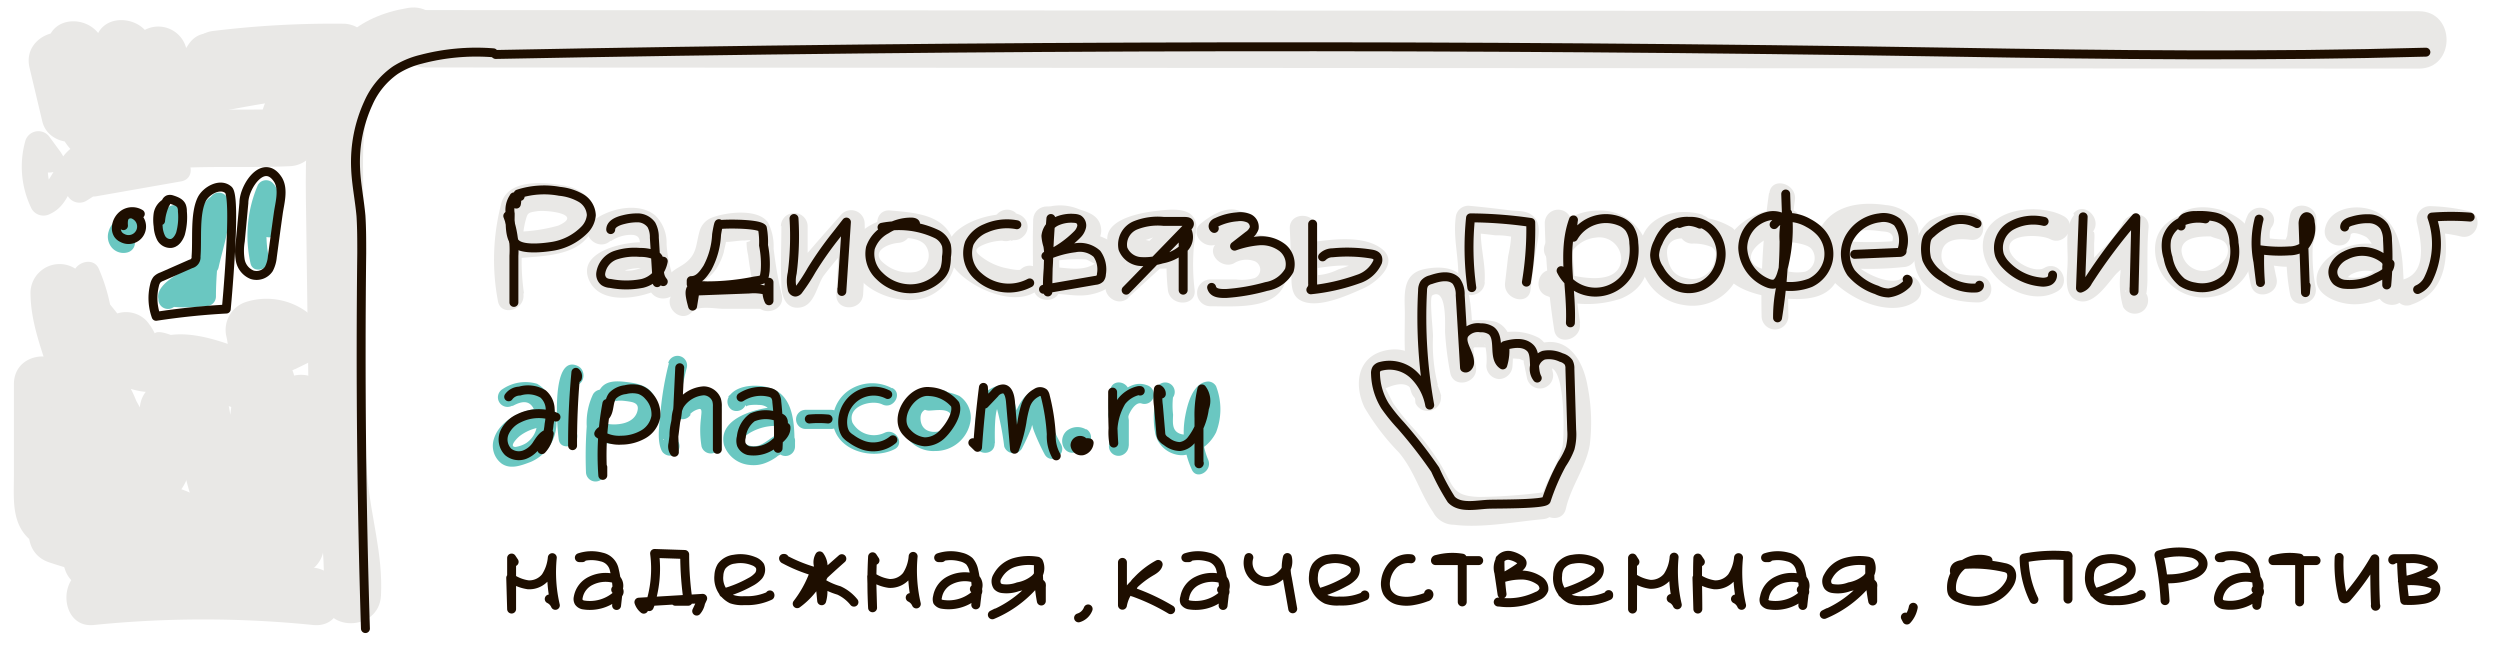 <svg xmlns="http://www.w3.org/2000/svg" viewBox="0 0 196 51"><defs><style>.cls-1{fill:#e9e8e6;}.cls-2{fill:#6ac7c1;}.cls-3{fill:none;stroke:#1e0e00;stroke-linecap:round;stroke-linejoin:round;stroke-width:0.7px;}</style></defs><g id="ИЛЛЮСТРАЦИИ"><path class="cls-1" d="M33.38,5.29l156.26.09c2.89,0,2.9-4.5,0-4.5L33.38.79c-2.9,0-2.9,4.5,0,4.5Z"/><path class="cls-1" d="M32,.62C23.66,2,23.9,9.9,24,16.88q.09,7.41.2,14.81c.06,5,1.42,10.08,1.17,15-.15,2.9,4.35,2.89,4.5,0,.16-3.29-.8-6.14-1.08-9.4-.31-3.67-.12-7.44-.17-11.12s-.14-7.41-.14-11.11c0-4.28-.56-9.22,4.73-10.07C36.05,4.5,34.84.16,32,.62Z"/><path class="cls-1" d="M2.32,5.33l1,4.2c.51,2.09,3.9,2.19,4.34,0A25.79,25.79,0,0,0,8.2,3.85H3.7c.32,3-.06,6.66,2.66,8.58a2.27,2.27,0,0,0,3.08-.81c1.12-2.14,1.06-4.55,2.1-6.69L7.35,3.79c-.23,2.39-.81,5.32,0,7.64A2.32,2.32,0,0,0,10.1,13c3.13-.51,3.68-5.76,4.49-8.14l-4.42-.6c.05,2.37-.92,7.91,2.19,9,4.11,1.38,4.25-4.9,5.72-6.73l-3.76-1-1.27-.55-.59,4.42c4.67-.28,9.16-2,13.86-1.59,2.88.29,2.86-4.21,0-4.5-4.75-.46-9.16,1.31-13.86,1.59a2.26,2.26,0,0,0-.6,4.42c3.56,1.16,8.68-.27,6.8-5-.56-1.38-2.59-2.46-3.76-1-.46.56-3.43,5.59-2,5.49l2,1.12c-.7-1-.2-4.42-.23-5.65a2.26,2.26,0,0,0-4.42-.6c-.13.38-1.69,5.06-1.34,5l2.77,1.57c-.63-1.82,0-4.57.17-6.44C12.06,1.59,8.61.7,7.66,2.66c-1,2.14-1,4.6-2.11,6.69l3.08-.8a38,38,0,0,1-.43-4.7c-.31-2.81-4.58-3-4.5,0a19.38,19.38,0,0,1-.37,4.48H7.67l-1-4.19C6,1.32,1.64,2.52,2.32,5.33Z"/><path class="cls-1" d="M18.46,2.78l-.68,0-1.13,4.2A77.19,77.19,0,0,1,27,6.36L25.37,2.52c-2.4,2.57-5.75,5-4.85,8.86l2.17-2.85c-3.78.17-7.41-.12-11.19.36-2.83.36-2.87,4.86,0,4.5,3.77-.48,7.42-.19,11.19-.36a2.29,2.29,0,0,0,2.17-2.85c-.25-1,3-3.73,3.69-4.48A2.28,2.28,0,0,0,27,1.86a77.19,77.19,0,0,0-10.31.57c-1.91.23-3.44,3.17-1.14,4.19a5.73,5.73,0,0,0,3,.66c2.89-.09,2.91-4.59,0-4.5Z"/><path class="cls-1" d="M23.14,28.94l1-.49a2.26,2.26,0,0,0,.46-3.53,5.33,5.33,0,0,0-5.27-1.26,2.3,2.3,0,0,0-1.57,2.77,6,6,0,0,1-.13,3.12l3.31-1.35c-2.15-.91-5.12-2.26-7.55-1.94q-1.84-.68-1.17.72c.11.94.19,1,.24.14a4.33,4.33,0,0,0-1-2,2.25,2.25,0,0,0-2.18-.57c-1.81.49-2.43,1.7-2.53,3.51L10.88,27a28.17,28.17,0,0,0-4.65-5.68,2.28,2.28,0,0,0-3.84,1.59c0,2.53,1,4.77,1.7,7.17.85,2.82,1.55,5.66,2.17,8.54.46,2.13,3.89,2.15,4.34,0,.83-4-2.14-6-2.25-9.73L4.51,30.43C7.3,32.64,7.3,38,11.07,39.21c4.37,1.37,4.22-4.74,4.39-7.22.2-2.89-4.3-2.88-4.5,0l-.13,1.87c-.25.9.11,1,1.09.18a20.28,20.28,0,0,0-1.23-2.6,10.71,10.71,0,0,0-3-4.2c-1.42-1.12-3.9-.53-3.84,1.6.08,2.68,2.91,6.14,2.41,8.53H10.6c-.52-2.43-1.1-4.84-1.79-7.24s-1.9-4.83-1.92-7.27L3,24.46a22.85,22.85,0,0,1,4,4.76,2.27,2.27,0,0,0,4.19-1.13l-.78.83-2.19-.58.38.37L8,26.53a3.29,3.29,0,0,0,1.4,3.59,5.26,5.26,0,0,0,2.62.62,20.18,20.18,0,0,1,6.6,1.35c1.27.54,2.95.21,3.31-1.34a13.34,13.34,0,0,0,.13-5.52L20.5,28l.89.1.45-3.53-1,.49c-2.58,1.3-.31,5.18,2.28,3.88Z"/><path class="cls-1" d="M13.28,31.5c.93,3.67,1.24,8.49,3.77,11.42a2.26,2.26,0,0,0,3.53-.45c2-3.8,1.06-7.89,2.4-11.84L18.56,30c-.15,4.92.06,9.69,2.62,14a2.27,2.27,0,0,0,4.11-.54A31.43,31.43,0,0,0,25.57,31c-.44-2.56-4.38-1.86-4.42.6L21.07,37c0,2.4.37,2.69-2,3.07-2,.32-4.05.63-5.49,2.26-4,4.51,3.13,5.53,6.07,6A2.28,2.28,0,0,0,22.19,45c-1.22-2.32-4.25-2.77-6.62-3.19C12,41.16,8.45,41,5,39.73c-2.73-1-3.91,3.37-1.2,4.34a33.06,33.06,0,0,0,6.74,1.52c1.17.16,7,.29,7.75,1.67L20.85,44a14.14,14.14,0,0,0-3.45-.57c-1.31-.51-1.51-.28-.61.71.24,1,.81,1.22,1.7.52,1.49,0,4-.12,5.32-1,3.05-2.16,1.79-8.88,1.84-12l-4.42.6A25.39,25.39,0,0,1,21,42.31l4.11-.53c-2.13-3.62-2.12-7.67-2-11.75.07-2.63-3.64-2.92-4.42-.59C17.47,32.9,18.4,37,16.7,40.2l3.53-.46c-1.62-1.87-2-7.07-2.61-9.43-.7-2.81-5-1.62-4.34,1.19Z"/><path class="cls-1" d="M8.21,42.58a4.89,4.89,0,0,0,2.25,0,4.15,4.15,0,0,1,3.17.41l1.14-4.19-4.84-.07c-1.43,0-3.46.32-4.84-.07l.5.46v-9c0-2.9-4.49-2.9-4.5,0v7.19c0,1.74-.22,3.72,1.26,5s3.31.87,4.94.89l7.48.11c2.14,0,3.19-3.2,1.14-4.19a11.47,11.47,0,0,0-3.74-1.29,6,6,0,0,0-1.64,0c-.17,0-1.53.31-1.12.4-2.82-.63-4,3.7-1.2,4.34Z"/><path class="cls-1" d="M3.67,32.75c-.92,3.82,2.11,7,1.38,10.61a2.3,2.3,0,0,0,1.57,2.77A16.07,16.07,0,0,1,11,47.7l1.73-4.11a8.47,8.47,0,0,0-6.48,1.22C4.51,45.91,5,49.24,7.35,49a85.23,85.23,0,0,1,17.2,0c2.88.28,2.86-4.22,0-4.5a85.23,85.23,0,0,0-17.2,0l1.14,4.19a3.38,3.38,0,0,1,3-.76c2.35.38,4.16-2.82,1.74-4.12a20.38,20.38,0,0,0-5.42-2l1.57,2.76A9.51,9.51,0,0,0,9.29,40C8.78,38,7.5,36.05,8,33.94c.68-2.81-3.66-4-4.34-1.19Z"/><path class="cls-2" d="M10.7,17.14a1.56,1.56,0,0,0-2.18,1,1.34,1.34,0,0,0,.27,1.3,1.21,1.21,0,0,0,1.24.34.78.78,0,0,0,.53-.92.76.76,0,0,0-.92-.53c-.1,0-.08,0,0,0a.24.24,0,0,1,.17,0,.25.25,0,0,1,.08.1.25.25,0,0,1,0,.17l0-.08c0,.05,0,.05,0,0s-.09.08,0-.06l.06-.06c-.05,0-.05,0,0,0s0,0,0,0l.07,0s-.13,0-.18,0a.76.76,0,0,0,1-.26.77.77,0,0,0-.27-1Z"/><path class="cls-2" d="M13.34,16.15a1.31,1.31,0,0,0-.65,1.11,2.88,2.88,0,0,0,.1,1.54.77.77,0,0,0,.92.52.74.74,0,0,0,.52-.92,1.49,1.49,0,0,1-.09-.73c0-.08,0-.16,0-.24s.07,0-.06,0a.77.77,0,0,0,.27-1,.78.78,0,0,0-1-.27Z"/><path class="cls-2" d="M17.43,15.35c-2.42-.52-1.78,4.18-1.77,5.45a.75.75,0,0,0,1.47.2c.37-1.71,1.1-3.6.75-5.35a.76.76,0,0,0-1.1-.45c-.88.63-.82,2.13-1,3.1a43.43,43.43,0,0,0-.4,5l.75-.75a12.35,12.35,0,0,1-2.78.07l.55.72c0-.08,2.11-1.27,2.3-1.39l-.9-1.17a9.28,9.28,0,0,1-2.55,2.07.75.75,0,0,0,.76,1.29,10.72,10.72,0,0,0,2.85-2.3.75.75,0,0,0-.91-1.18c-.84.49-3.17,1.45-3.05,2.68A.77.77,0,0,0,13,24a13,13,0,0,0,3.18,0,.76.76,0,0,0,.75-.75c0-1.19.1-2.39.23-3.57.07-.73.18-1.45.3-2.17,0-.3.46-1.29.08-1l-1.1-.45c.27,1.39-.46,3.19-.76,4.55l1.48.2c0-.41.31-3.91-.13-4,.94.2,1.34-1.24.4-1.45Z"/><path class="cls-2" d="M21.08,20.2a8.44,8.44,0,0,1,.43-4.95l-1.18.16c.29.29,0,1.93-.07,2.25-.13.95,1.32,1.36,1.45.4s.56-2.81-.32-3.71a.74.74,0,0,0-1.17.15,10,10,0,0,0-.59,6.1c.16.95,1.61.54,1.45-.4Z"/><path class="cls-2" d="M40.17,31.84c.87-.49,1.53-.47,1.81.6a1.93,1.93,0,0,1-.73,2.3,2.25,2.25,0,0,1-.83.3c-.57,0,.15-.73.37-.89a3.58,3.58,0,0,1,2.12-.69.75.75,0,0,0,0-1.5c-1.56,0-3.69.8-4.19,2.46a1.75,1.75,0,0,0,.6,1.92c.71.5,1.58.14,2.3-.13A3.33,3.33,0,0,0,43.42,32a2.77,2.77,0,0,0-1.31-1.91,3.2,3.2,0,0,0-2.7.41.75.75,0,0,0,.76,1.3Z"/><path class="cls-2" d="M45.25,28.67c-2.06-.87-1.58,4.93-1.44,5.81s1.58.55,1.44-.4a8.25,8.25,0,0,1,.23-4.3l-.45.34h-.18c.89.38,1.28-1.08.4-1.45Z"/><path class="cls-2" d="M47.9,31.1l-.11-.2a.76.76,0,0,0-1.29,0A5.18,5.18,0,0,0,46,33.43,32.73,32.73,0,0,0,45.94,37a.75.75,0,0,0,1.5,0c0-.9,0-1.79,0-2.68,0-.64-.08-2.12.32-2.66H46.5l.11.2c.47.84,1.77.08,1.29-.76Z"/><path class="cls-2" d="M47.14,34.68a4.21,4.21,0,0,0,3.23-.55,2.6,2.6,0,0,0,1.1-2.46c-.17-1.15-1-1.53-2.06-1.68s-2.1-.24-2.5.81,1.1,1.3,1.44.4c-.2.21-.16.28.13.21h.24a6.48,6.48,0,0,1,.77.1c.46.1.61.33.46.8-.31.94-1.61,1.06-2.41.91s-1.35,1.27-.4,1.45Z"/><path class="cls-2" d="M52.44,28.48a23.64,23.64,0,0,0-.65,3.76c-.07.91-.33,2.27.1,3.12a.75.75,0,0,0,1.17.15l0,0a.76.76,0,0,0,0-1.06l0,0c-.65-.71-1.7.35-1.06,1.06l0,0V34.42l0,0,1.18.15a5.61,5.61,0,0,1,0-1.16q0-.72.09-1.44a20.4,20.4,0,0,1,.57-3.12.75.75,0,0,0-1.45-.4Z"/><path class="cls-2" d="M54.1,32.47a1.4,1.4,0,0,1,.75-.41c.23,0,.12.43.11.69A7.8,7.8,0,0,0,55,35a.75.75,0,0,0,1.45-.4c-.31-1.14.69-3-.55-3.79-.94-.64-2.49.09-3.05.95s.77,1.56,1.3.75Z"/><path class="cls-2" d="M57.23,31.14l0,0,1-.26,0,0,.27,1c.1-.17.88-.15,1-.13a1.07,1.07,0,0,1,1,.6A6.07,6.07,0,0,1,60.83,35a.75.75,0,0,0,1.5,0l0-.34c.09-1-1.38-.94-1.5,0l0,.23,1.28-.53c-.89-1-1.64.15-2.46.5a1.24,1.24,0,0,1-1.21-.07c-.37-.37,0-.63.31-.83a4,4,0,0,1,2.16-.57c1-.06,1-1.56,0-1.5-1.49.09-4.66.84-4.15,3a2.33,2.33,0,0,0,2,1.56,2.57,2.57,0,0,0,1.34-.19,3.76,3.76,0,0,0,.76-.42l.15-.12c.3-.13.3-.23,0-.31.49.53,1.21.06,1.28-.53l0-.23h-1.5l0,.34h1.5c0-1.45,0-3.54-1.44-4.37-1-.56-3.1-.59-3.73.52a.76.76,0,0,0,.27,1l0,0a.77.77,0,0,0,1-.27l0,0c.57-.78-.73-1.53-1.3-.76Z"/><path class="cls-2" d="M63.16,33.63h2a.75.75,0,0,0,0-1.5h-2a.75.75,0,0,0,0,1.5Z"/><path class="cls-2" d="M69.94,30.44a3.29,3.29,0,0,0-3.12,0,2.9,2.9,0,0,0-1.53,2.65c.23,2.25,3.07,3,4.82,2.14.87-.41.11-1.71-.76-1.3a1.93,1.93,0,0,1-2.52-.8c-.44-1.27,1.48-1.84,2.35-1.42s1.63-.88.76-1.3Z"/><path class="cls-2" d="M73.92,30.63c-1.36-.21-3.13.2-3.24,1.84a2.52,2.52,0,0,0,2.62,2.89,2.78,2.78,0,0,0,2.81-2.52,2.05,2.05,0,0,0-.9-1.8,4.59,4.59,0,0,0-2.41-.35c-1-.06-1,1.44,0,1.5.55,0,1.73-.27,1.81.54.06.6-.59,1-1.1,1.11-.7.11-1.31-.2-1.34-1s.66-.91,1.36-.81c.94.15,1.35-1.3.39-1.44Z"/><path class="cls-2" d="M78,34.76c0-.31-.1-3.11.45-3l-.52-.52a21.48,21.48,0,0,1,.8,3.76.77.77,0,0,0,1.38.18c.27-.52.52-1.06.74-1.6a3.8,3.8,0,0,1,.86-1.64l-1.17-.15c.29.61.28,1.35.52,2a16.47,16.47,0,0,0,.83,1.81c.45.86,1.74.1,1.3-.76a10.16,10.16,0,0,1-.9-2.12A8,8,0,0,0,81.81,31a.76.76,0,0,0-1.18-.15c-1,.78-1.28,2.46-1.84,3.54l1.37.18c-.23-1.13-.41-2.31-.71-3.43a1,1,0,0,0-1.38-.84c-1.76.54-1.64,3-1.59,4.45,0,1,1.53,1,1.5,0Z"/><path class="cls-2" d="M85.15,33.67a1.33,1.33,0,0,0-1.52.11,1.06,1.06,0,0,0-.2,1.35.75.75,0,0,0,.44.34.78.78,0,0,0,.58-.07.77.77,0,0,0,.27-1s0,0,0,0a.24.24,0,0,1,0,.12c0,.08,0,.09,0,0l0,.13,0,.12s0,0,0,0l0,0s0,0-.08.06l-.07,0c-.16,0-.12,0,0,0s-.16,0,0,0,.18.08,0,0A.84.84,0,0,0,85,35a.79.79,0,0,0,.45-.35.76.76,0,0,0-.27-1Z"/><path class="cls-2" d="M87,34.87v.07l.37-.65,0,0,1.13.65c0-.66,0-1.33,0-2a6.13,6.13,0,0,1,0-2c.18-1-1.26-1.35-1.45-.4a5.3,5.3,0,0,0-.08,2.06A13.42,13.42,0,0,1,86.94,35a.75.75,0,0,0,1.12.64.83.83,0,0,0,.43-.75.75.75,0,0,0-1.5,0Z"/><path class="cls-2" d="M88.42,32.74c.12-.4.59-1.29,1.1-1.1a.74.74,0,0,0,.92-.52.76.76,0,0,0-.52-.92c-1.38-.52-2.6,1-3,2.14a.75.75,0,0,0,1.45.4Z"/><path class="cls-2" d="M91.88,31.26h0a.75.75,0,0,0,0-1.06l0,0a.75.75,0,0,0-1.17.15,3.9,3.9,0,0,0-.21,1.63,6.64,6.64,0,0,0,.07,2,2.17,2.17,0,0,0,2.16,1.71,3.25,3.25,0,0,0,2.61-1.79,5,5,0,0,0,0-3.62.73.73,0,0,0-.65-.37c-1.17.1-1.59,1.75-1.77,2.72a7,7,0,0,0,.51,4.17c.37.89,1.67.12,1.29-.76a5.4,5.4,0,0,1-.42-2.48,5.23,5.23,0,0,1,.24-1.24c.06-.2.56-1,.15-.91L94,31c.52,1-.1,3.52-1.5,3-.63-.24-.55-.87-.53-1.48a6.2,6.2,0,0,1,0-1.44l-1.18.15,0,0V30.19h0c-.75.61.32,1.67,1.06,1.06Z"/><path class="cls-1" d="M41.08,23a17.44,17.44,0,0,1-.15-3.61,10.49,10.49,0,0,1,.23-1.93c.21-.78.17-.78.94-.9s3.7.23,1.66,1.13a13,13,0,0,1-3.42.48c-1.32.16-1.34,2.26,0,2.1,1.92-.22,4.82-.07,5.95-2,1-1.74-.16-3.37-1.95-3.7-1.52-.29-4.35-.58-5,1.24a17.34,17.34,0,0,0-.31,7.75c.19,1.33,2.21.76,2-.56Z"/><path class="cls-1" d="M47.92,18.89a2.85,2.85,0,0,1,1.53-.48c.75,0,.71.4.75,1a10.33,10.33,0,0,0,.73,3.29c.5,1.24,2.53.7,2-.56a9.67,9.67,0,0,1-.67-3,3,3,0,0,0-.89-2.25c-1.33-1.11-3.76-.53-5,.52-1,.89.47,2.37,1.48,1.48Z"/><path class="cls-1" d="M50.64,19c-1.53-.11-5.51.68-4.44,3,.91,2,4.18,1.39,5.67.57,1.18-.66.12-2.47-1.06-1.82a3.64,3.64,0,0,1-1.27.45,3.48,3.48,0,0,1-.79,0c-.16,0-.51-.18-.61-.14s-.16,0,0,.22.09.34.31.12a3.36,3.36,0,0,0,.67-.24,4.5,4.5,0,0,1,1.55-.12c1.35.09,1.34-2,0-2.1Z"/><path class="cls-1" d="M54.67,22.73c-.06-.16-.26-.77-.29-.57l-.31.74c.71-.69,1.55-1,2.11-1.86a4.91,4.91,0,0,0,.57-1.28c0-.16.33-1.16.06-.9s1.26-.05,1.54,0c.58-.07.64,0,.18.13q0,.49.12,1c.16,1.24.38,2.46.64,3.69s2.32.76,2-.56-.49-2.41-.64-3.63a4.08,4.08,0,0,0-.45-2.07c-.81-1.08-3.19-.79-4.3-.39a1.61,1.61,0,0,0-1.06,1.12c-.3,1.07-.18,1.79-1.19,2.53-.52.37-1.13.56-1.36,1.22a1.71,1.71,0,0,0,.33,1.41c.48,1.25,2.51.71,2-.56Z"/><path class="cls-1" d="M54.27,24.43c.44-.49,1.81-.23,2.38-.22l2.83,0a1.05,1.05,0,0,0,0-2.1c-1.38,0-2.75,0-4.13,0a3.17,3.17,0,0,0-2.57.85c-.9,1,.58,2.49,1.49,1.48Z"/><path class="cls-1" d="M61.26,17.71c0,1.52-.07,3,0,4.56,0,.89.31,2,1.46,1.84s1.32-1.73,1.86-2.5a36.83,36.83,0,0,1,2.9-3.35l-1.79-.74c.06,1.85,0,3.71-.12,5.56-.07,1.35,2,1.35,2.1,0,.1-1.85.18-3.71.12-5.56A1.06,1.06,0,0,0,66,16.77c-.84.95-1.68,1.89-2.5,2.85a8,8,0,0,0-.93,1.24c-.25.44-.36,1.12-.73,1.48l1-.27-.15,0,.63.49a4.88,4.88,0,0,1,0-1.08l0-1.24,0-2.49a1.05,1.05,0,0,0-2.1,0Z"/><path class="cls-1" d="M70.44,17c-1.89.17-4.16,1.33-3.67,3.62.42,2,3.18,3.1,5,2.88a3.52,3.52,0,0,0,3.12-4c-.43-2.65-2.93-2.81-5.11-3-1.34-.1-1.34,2,0,2.1.82.06,2.16-.07,2.74.59a1.33,1.33,0,0,1-.7,2.12,3,3,0,0,1-2.45-.61c-1.18-.88.07-1.57,1.07-1.66,1.34-.11,1.35-2.22,0-2.1Z"/><path class="cls-1" d="M79.22,18.91l.28-.11c1-.45.4-1.91-.53-2-2-.12-6.15,1.47-4.21,4.12,1.2,1.64,5,3.37,6.74,1.7,1-.95-.51-2.43-1.49-1.49-.12.12-1.11-.1-1.36-.16a4.81,4.81,0,0,1-1.6-.76c-.56-.41-.77-.65,0-1a4.15,4.15,0,0,1,2-.33l-.53-2-.28.12c-1.24.53-.17,2.34,1.06,1.81Z"/><path class="cls-1" d="M78.21,18.26a2,2,0,0,0,1.29.57,1,1,0,0,0,.74-.31,1,1,0,0,0,0-1.48,1.13,1.13,0,0,0-.74-.31h-.07l.28,0a.76.76,0,0,1-.2-.06l.25.11a1,1,0,0,1-.17-.1l.21.16-.1-.09a1,1,0,0,0-.74-.31,1.06,1.06,0,0,0-.75.31,1.07,1.07,0,0,0,0,1.48Z"/><path class="cls-1" d="M81,17.2c-.06,1.76,0,3.53,0,5.3.06,1.35,2.16,1.35,2.1,0-.08-1.77-.09-3.54,0-5.3,0-1.36-2-1.35-2.1,0Z"/><path class="cls-1" d="M82.64,18.26a2.39,2.39,0,0,1,1.86.38l-.31-.74-1.49.45A1.05,1.05,0,0,0,83,20.41a12.71,12.71,0,0,1,2.13-.07c.24.06.7.4.88.36.18.13.23.05.15-.26a1.9,1.9,0,0,1-.37.26c-1.17.72-2.61.13-3.9.25s-1.35,2.23,0,2.1,2.54.32,3.78,0a3.61,3.61,0,0,0,2.49-1.93c.37-1.11-.42-1.93-1.38-2.36A5.47,5.47,0,0,0,85,18.21c-.69-.08-1.36.15-2.06.1l.28,2.06c1.23-.3,3.68-1.13,3-2.88-.29-.68-1-.88-1.61-1.08a3.81,3.81,0,0,0-2.51-.17c-1.26.45-.72,2.48.56,2Z"/><path class="cls-1" d="M88.44,23.34,91,21a27.3,27.3,0,0,0,2.36-2.2,1.36,1.36,0,0,0,0-2c-.7-.54-2-.34-2.82-.25-1.37.17-4.37.75-3.61,2.79C87.57,21,90.49,21.19,92,21c1.33-.16,1.34-2.27,0-2.1a6.63,6.63,0,0,1-1.78,0,5.93,5.93,0,0,1-.83-.21,2.09,2.09,0,0,1-.35-.13c-.3-.2-.39,0-.26.52a11,11,0,0,0,1.61-.46,5.19,5.19,0,0,1,2-.05l-.73-.73c-.15-.36.41-.63-.16-.24a7.4,7.4,0,0,0-.72.66l-1.29,1.2L87,21.86c-1,.92.49,2.4,1.48,1.48Z"/><path class="cls-1" d="M91.71,17.72a18.21,18.21,0,0,0-.15,5c.15,1.33,2.25,1.34,2.1,0a16.1,16.1,0,0,1,.07-4.44c.22-1.32-1.81-1.89-2-.56Z"/><path class="cls-1" d="M95.63,19c.05,0,1.09-.52.68-.75,0,0-.81.71-.85.75-1,.78.27,2.13,1.27,1.65a1.84,1.84,0,0,1,1.64-.17.72.72,0,0,1,0,1.32,3.63,3.63,0,0,1-1.47.11h-2a1.05,1.05,0,0,0,0,2.1c2.21,0,6,.37,6-2.84a2.91,2.91,0,0,0-1.61-2.59,4.12,4.12,0,0,0-3.65.24l1.27,1.65c1.06-.83,2.18-2.18,1-3.43s-2.71-.36-3.75.47.44,2.32,1.49,1.48Z"/><path class="cls-1" d="M101.12,17.93l.14,3.28c0,.75-.13,1.82.62,2.29,1.29.82,3.83-.37,5.05-.91,1-.46,2.84-2,1.38-3.1s-4-.7-5.69-.48c-1.32.17-1.34,2.27,0,2.1s3.49-.65,4.63.19l-.52-.9a12.92,12.92,0,0,1-1.8.72,4.45,4.45,0,0,1-2.25.46l.74.74a11.65,11.65,0,0,1-.1-2.13l-.1-2.26c-.06-1.34-2.16-1.35-2.1,0Z"/><path class="cls-1" d="M116.39,22.13c.13-1.56-.48-3.12-.24-4.68l-1,.78c.7.06,1.4.13,2.09.22a6,6,0,0,1,1.78.23l-.52-.91a10,10,0,0,1-.26,2.31L118,22.15c-.18,1.32,1.85,1.89,2,.55l.38-2.86c.11-.78.53-2,0-2.7s-1.33-.56-2-.65c-1.07-.14-2.15-.26-3.23-.36a1,1,0,0,0-1,.77c-.28,1.77.3,3.46.16,5.23-.11,1.35,2,1.34,2.1,0Z"/><path class="cls-1" d="M123.88,25.31a58.52,58.52,0,0,1-.67-7.82,1.05,1.05,0,0,0-2.1,0,63.62,63.62,0,0,0,.74,8.38c.21,1.33,2.23.77,2-.56Z"/><path class="cls-1" d="M123,20.15a2.58,2.58,0,0,1,2.1-1.52,1.72,1.72,0,0,1,2,1.8c-.26,2.18-3.89,1.22-5.19.8s-1.84,1.62-.56,2a8.28,8.28,0,0,0,5.76.17c1.82-.77,2.38-2.27,2-4.17a3.77,3.77,0,0,0-3.81-2.72,4.61,4.61,0,0,0-4.13,2.55c-.62,1.2,1.19,2.26,1.82,1.06Z"/><path class="cls-1" d="M133.52,16.85c-2-.66-4.76.07-4.93,2.55A4,4,0,0,0,132,23.91a3.87,3.87,0,0,0,4.53-3.29,2.61,2.61,0,0,0-.71-2.76,5.91,5.91,0,0,0-3.2-.86c-1.35-.09-1.34,2,0,2.1a3.66,3.66,0,0,1,1.58.27c.43.33.35.56.24,1a1.75,1.75,0,0,1-2.16,1.45c-1-.16-1.4-.73-1.56-1.72-.23-1.48,1.11-1.6,2.21-1.23,1.29.43,1.84-1.6.56-2Z"/><path class="cls-1" d="M140.37,16.49a4.92,4.92,0,0,0-5.31,3c-.84,2.67,2.14,3.61,4.14,3.84,2.27.27,4.75.28,5.13-2.46s-1.66-3.43-4-4c-1.31-.32-1.87,1.71-.56,2,.58.14,1.73.18,2.19.58a1.14,1.14,0,0,1-.43,1.85,3.45,3.45,0,0,1-1.24,0c-.87-.05-2.77,0-3-.95s1.58-2.08,2.53-1.91c1.32.23,1.89-1.79.55-2Z"/><path class="cls-1" d="M138.69,15.14a58.6,58.6,0,0,0-.58,9.64,1.05,1.05,0,0,0,2.1,0,54.06,54.06,0,0,1,.51-9.08c.19-1.33-1.84-1.9-2-.56Z"/><path class="cls-1" d="M144.51,21a25.55,25.55,0,0,0,4.71-.06,1.07,1.07,0,0,0,1.05-1.05c-.06-1,.49-1.73-.22-2.69a3.21,3.21,0,0,0-2.18-1.12c-1.93-.29-4.1-.05-5.16,1.82-2,3.42,4.61,7.74,7.45,5.73,1.1-.77.05-2.59-1.06-1.81-1.28.9-5.42-1.59-4.45-3.08.54-.83,1.91-.74,2.74-.62.34.05.84,0,1,.42.08.21-.23,1-.21,1.35l1.05-1.05a25.55,25.55,0,0,1-4.71.06c-1.35-.11-1.34,2,0,2.1Z"/><path class="cls-1" d="M154.45,16.7a4.78,4.78,0,0,0-3.16.61,3.32,3.32,0,0,0-1.22,2.81c0,2.69,2.68,3.57,5,3.59a1.05,1.05,0,0,0,0-2.1c-1,0-2.82-.15-2.86-1.49s1.18-1.46,2.28-1.32c1.34.17,1.32-1.93,0-2.1Z"/><path class="cls-1" d="M161.77,16.93c-2-1.07-6.24-.61-6.32,2.28-.07,2.65,3.55,5,5.87,3.62,1.15-.7.1-2.52-1.06-1.82-.8.49-3-.72-2.71-1.8.23-.92,2.56-.79,3.16-.47,1.19.64,2.25-1.17,1.06-1.81Z"/><path class="cls-1" d="M162.61,16.86c-.76.92-.47,2.56-.51,3.69,0,1-.44,2.82,1,3.07,1.17.2,2.18-1.48,2.85-2.19a11,11,0,0,0,2.46-3.27l-2.06-.27c-.06,1.15-.09,2.31-.1,3.47a6.53,6.53,0,0,0,.21,2.72,1.06,1.06,0,0,0,1.65.21l0,0a1.06,1.06,0,0,0,0-1.48l0,0c-.88-1-2.36.46-1.48,1.48l0,0V22.78l0,0,1.65.21a9.28,9.28,0,0,0,.08-1c0-.46,0-.92,0-1.39,0-.92,0-1.85.09-2.77.06-1.29-1.64-1.29-2.06-.28a8.35,8.35,0,0,1-1.77,2.17,20.2,20.2,0,0,1-2,2l.75-.31h-.15l.9.52q.07.52.06.06l0-.67,0-1.11,0-1.12c0-.12.12-1.18-.14-.87.85-1-.62-2.52-1.49-1.48Z"/><path class="cls-1" d="M173.66,16.44c-2.26,0-5,.76-4.68,3.53a3.82,3.82,0,0,0,4.45,3.3,3.87,3.87,0,0,0,3.23-4.53c-.41-2-3.64-3-5.3-2.23-1.23.55-.17,2.36,1.06,1.81.2-.09.94.24,1.15.31.49.16.87.19,1.05.7.31.92-.81,1.76-1.59,1.89a1.72,1.72,0,0,1-2-1.56c0-1.19,1.76-1.14,2.62-1.12a1.05,1.05,0,0,0,0-2.1Z"/><path class="cls-1" d="M176.28,16.75a3.63,3.63,0,0,0-.29,2.58,27.37,27.37,0,0,0,.48,3c.29,1.32,2.32.76,2-.55-.15-.7-.29-1.39-.37-2.1-.06-.47-.32-1.44,0-1.87.77-1.11-1-2.16-1.82-1.05Z"/><path class="cls-1" d="M177.56,20.74c1,.08,2.45.52,3.19-.4a5.17,5.17,0,0,0,.85-3.19c0-1.14-1.83-1.47-2.06-.28a16.73,16.73,0,0,0,0,6.19c.25,1.33,2.27.77,2-.55a13.77,13.77,0,0,1,0-5.08l-2.07-.28a3.14,3.14,0,0,1-.44,1.94l.75-.31a13,13,0,0,1-2.25-.14c-1.34-.11-1.34,2,0,2.1Z"/><path class="cls-1" d="M184.28,18.44c.08-.42,1.17.08,1.28.18a1.68,1.68,0,0,1,.53,1,29.66,29.66,0,0,1,.28,3.26l2.06-.28-.06-.19c-.43-1.28-2.46-.73-2,.55l.07.2c.35,1.06,2.17,1,2.06-.28-.18-2.08.06-4.47-1.69-5.95-1.27-1.08-4.14-.92-4.53,1-.26,1.32,1.76,1.89,2,.56Z"/><path class="cls-1" d="M187,19.34a4.55,4.55,0,0,0-3.38.18c-.95.44-2.08,1.36-2,2.52s1.67,1.76,2.78,1.81a4.75,4.75,0,0,0,3.33-1.18c1-.87-.46-2.35-1.49-1.49a2.53,2.53,0,0,1-1.33.57,2.29,2.29,0,0,1-.74,0,2.75,2.75,0,0,1-.49-.14c-.08.42,0,.53.1.33.08,0,.43-.36.54-.42a2.35,2.35,0,0,1,.64-.24,2.63,2.63,0,0,1,1.44.11c1.28.44,1.83-1.58.56-2Z"/><path class="cls-1" d="M189,23.9c3.07-1,3.05-4.36,2.44-7l-1,1.33a11,11,0,0,1,2.49.31c1.32.3,1.88-1.72.56-2a14.8,14.8,0,0,0-3-.38,1.06,1.06,0,0,0-1,1.33c.32,1.36.83,3.81-1,4.4-1.28.43-.73,2.46.56,2Z"/><path class="cls-1" d="M113,31.06c-.58-2-2-4.15-4.44-3.57-2.17.51-2.42,2.7-1.58,4.46a18.34,18.34,0,0,0,2.69,3.52c1.23,1.46,1.64,3.16,2.68,4.67a1.83,1.83,0,0,0,1.64,1c2.16.28,4.83-.24,7-.44,1.33-.12,1.34-2.22,0-2.1a41.88,41.88,0,0,1-5,.36c-2.15-.06-2-.79-3-2.47a19.54,19.54,0,0,0-2.11-2.84,18.12,18.12,0,0,1-1.67-2.06l-.58-1.14c1.49-.68,2.27-.3,2.34,1.15a1.05,1.05,0,0,0,2-.56Z"/><path class="cls-1" d="M112.73,30.18a12.89,12.89,0,0,1-.38-3.82c0-.47-.3-3.05-.06-3.2,1.16-.66,1,2.34,1,2.86a24.86,24.86,0,0,0,.41,3.22c.28,1.32,2.3.76,2-.56-.43-2.07-.07-4.48-.8-6.47-.48-1.31-2.06-1.37-3.28-1.1-1.67.37-1.51,1.95-1.48,3.33,0,2.07-.15,4.3.5,6.3.41,1.28,2.44.73,2-.56Z"/><path class="cls-1" d="M116.12,26.4v-.09l-.31.75c-.33.13-.39.19-.2.17h.63a1.81,1.81,0,0,0,.33,0s-.21-.17-.17-.22.12.54.13.66a5,5,0,0,1,0,1,1.06,1.06,0,0,0,1,1.05,1.08,1.08,0,0,0,1.05-1.05c.1-1.19,0-3-1.35-3.45a5.46,5.46,0,0,0-1.76-.1c-.71,0-1.58.39-1.49,1.27a1.08,1.08,0,0,0,1,1.05,1.06,1.06,0,0,0,1.05-1.05Z"/><path class="cls-1" d="M118.28,28.13a2.58,2.58,0,0,1,.68,0c.1,0,.19,0,.29.06s.39.14.21,0-.07-.1,0,0a1.16,1.16,0,0,1,0,.18c0,.14.06.27.08.41l.19.92a1,1,0,1,0,2-.56c-.18-.92-.21-2.14-1.12-2.67a4.3,4.3,0,0,0-2.91-.36A1.05,1.05,0,0,0,117,27.4a1.07,1.07,0,0,0,1.29.73Z"/><path class="cls-1" d="M121.3,28.89c1.46-.65,1.36,5.51,1.19,6.15-.38,1.5-1.37,2.73-1.72,4.26-.3,1.31,1.72,1.88,2,.56.41-1.78,1.57-3.22,1.87-5a14.54,14.54,0,0,0-.17-4.56c-.38-2.27-1.78-4.28-4.26-3.18-1.23.54-.17,2.35,1.06,1.81Z"/><path class="cls-1" d="M4.81,12l-.94-1.28A1.07,1.07,0,0,0,2,11a7.45,7.45,0,0,0,.49,5.39,1.08,1.08,0,0,0,1.44.38c1.59-.72,1.54-2.57,2.86-3.45L5.2,12.68a3.16,3.16,0,0,1,0,1.9,1.06,1.06,0,0,0,1.54,1.18,18.12,18.12,0,0,0,4.16-3.45,1.06,1.06,0,0,0-1.28-1.65,9.48,9.48,0,0,0-3.26,3.19c-.54.84.34,1.69,1.18,1.54l6.66-1.17c1.32-.24.76-2.26-.56-2L7,13.36l1.19,1.55a7.15,7.15,0,0,1,2.51-2.44L9.41,10.82A16.21,16.21,0,0,1,5.68,14l1.54,1.19a6.56,6.56,0,0,0,0-3,1.06,1.06,0,0,0-1.55-.62c-1.28.84-1.56,2.86-2.86,3.44l1.44.38A5.13,5.13,0,0,1,4,11.55l-1.92.25L3,13.08c.79,1.08,2.62,0,1.81-1.06Z"/><path class="cls-1" d="M8.12,22.75a3.35,3.35,0,0,1-.25-1.16l-2,.53a11.55,11.55,0,0,1,.84,2.93A1.06,1.06,0,0,0,8,25.79a1.09,1.09,0,0,0,.74-1.29,13.83,13.83,0,0,0-1-3.44c-.44-1-2-.46-2,.53a5.23,5.23,0,0,0,.32,1.71,1.09,1.09,0,0,0,1.3.74,1.06,1.06,0,0,0,.73-1.29Z"/><path class="cls-3" d="M11,16.77a1.21,1.21,0,0,0-1.26,0,1.34,1.34,0,0,0-.62,1.09.9.9,0,0,0,.13.51.81.81,0,0,0,.33.28,1,1,0,0,0,1-1.78.61.61,0,0,0-.67,0c-.25.17-.25.52-.23.82"/><path class="cls-3" d="M13,15.91a1.22,1.22,0,0,0-.6.83,3.3,3.3,0,0,0,0,1,2.25,2.25,0,0,0,.22.89.82.82,0,0,0,.73.46c.39,0,.67-.4.8-.77a4.89,4.89,0,0,0,.15-1.75,1.08,1.08,0,0,0-.06-.4c-.12-.3-.47-.42-.78-.52a.42.42,0,0,0-.27,0,.35.35,0,0,0-.17.19,4,4,0,0,0-.43,1.47"/><path class="cls-3" d="M15.37,20.11a.53.53,0,0,1-.41.58l-2.27,1a1,1,0,0,0-.38.23,1.07,1.07,0,0,0-.19.42,4.22,4.22,0,0,0,.12,2.46c1.82-.28,3.66-.47,5.5-.57,0,0,.83-8.76.17-9.34s-1.76.07-2.09.73C15.25,16.77,15.48,18.81,15.37,20.11Z"/><path class="cls-3" d="M19.12,15.91l-.28,3a4.5,4.5,0,0,0,0,1.51,1.53,1.53,0,0,0,.92,1.12,1.16,1.16,0,0,0,1.32-.46,2.5,2.5,0,0,0,.27-.93c.15-1.12.3-2.24.46-3.37.11-.82.45-1.9,0-2.67C20.69,12.32,19.12,14.62,19.12,15.91Z"/><path class="cls-3" d="M39.88,31.11a1.09,1.09,0,0,1,.86-.45,2.29,2.29,0,0,1,1.84.23,1.63,1.63,0,0,1,.55,1.1,5.31,5.31,0,0,1-.08,1.26,5.53,5.53,0,0,1-.57,2A2.3,2.3,0,0,0,43.06,34c-.43,0-.7.44-.94.8a2,2,0,0,1-1,.85,1.31,1.31,0,0,1-1.28-.22,1.38,1.38,0,0,1-.29-1.51,2.28,2.28,0,0,1,1.14-1.13,3.5,3.5,0,0,1,2.9-.09"/><path class="cls-3" d="M45.26,29.64a.42.42,0,0,0-.11-.45q-.27,2.86-.26,5.75"/><path class="cls-3" d="M47.26,36.63l0,.64a21.68,21.68,0,0,1,.32-5.63l-.14,1c.4-.42.23-1.16.59-1.62a1.65,1.65,0,0,1,1-.47,2.21,2.21,0,0,1,1.11,0,1.62,1.62,0,0,1,.72.5,2.07,2.07,0,0,1,.56,1.6,2,2,0,0,1-1,1.41,3.52,3.52,0,0,1-1.71.45A2.71,2.71,0,0,1,46.94,34a.47.47,0,0,1,.24-.24"/><path class="cls-3" d="M53.29,28.83l-.13,2.72a8.32,8.32,0,0,1-.1,1.12c-.06.32-.15.63-.19.95-.08.61,0,1.23,0,1.84a.82.82,0,0,1-.11-.67L53,32.87a2.74,2.74,0,0,1,.29-1.12,2.44,2.44,0,0,1,1.89-1.11,1.11,1.11,0,0,1,1,.71,1.63,1.63,0,0,1,.06.54v3.34"/><path class="cls-3" d="M58.1,31.14a2.89,2.89,0,0,1,2.22-.38.84.84,0,0,1,.4.2.92.92,0,0,1,.18.54A22.23,22.23,0,0,1,61,35.15c-.13-.67.41-1.31.42-2a.45.45,0,0,0-.09-.3.5.5,0,0,0-.26-.13,2.68,2.68,0,0,0-2.08,0,2.15,2.15,0,0,0-.87,1.54,1.08,1.08,0,0,0,0,.59.87.87,0,0,0,.56.48,2.53,2.53,0,0,0,2.13-.65c.4-.3.85-.69.81-1.19"/><path class="cls-3" d="M63.45,32.85a8,8,0,0,1,1.47,0"/><path class="cls-3" d="M69.6,30.93a2.43,2.43,0,0,0-3.51,2.51,1.46,1.46,0,0,0,.23.61,1.64,1.64,0,0,0,.4.34,3.73,3.73,0,0,0,1,.53A2.41,2.41,0,0,0,70,34.48"/><path class="cls-3" d="M71.13,33.94a2.12,2.12,0,0,0,1.37.7,1.94,1.94,0,0,0,1.38-.6c.5-.5,1.27-1.61,1-2.34a2.77,2.77,0,0,0-2-1C71.41,30.52,70,32.84,71.13,33.94Z"/><path class="cls-3" d="M76.27,34.71l.37.36c.11-1.57.26-3.14.46-4.7l.09,1.31.79-.83a.9.9,0,0,1,.65-.36c.41,0,.55.55.59,1l.32,3.73a11.29,11.29,0,0,0,.58-2.12,8.15,8.15,0,0,1,.29-1.3,1.74,1.74,0,0,1,.84-1,.49.49,0,0,1,.59,0,.57.57,0,0,1,.11.25,15.81,15.81,0,0,1,.47,3,3.11,3.11,0,0,0,.39,1.69"/><path class="cls-3" d="M84.88,34.58a.4.4,0,0,0-.6.32.5.5,0,0,0,.6.44.71.71,0,0,0,.51-.62.8.8,0,0,0-.51.07"/><path class="cls-3" d="M87.23,30.74c0,1.35,0,2.69.09,4a4.78,4.78,0,0,1,.6-3.26,2.38,2.38,0,0,1,1.35-.86s.1,0,.12,0,0,.09,0,0"/><path class="cls-3" d="M91.05,30.89a.4.4,0,0,0-.23-.38,4.64,4.64,0,0,0,0,1.29L91,33.9a1,1,0,0,0,.07.35,1,1,0,0,0,.37.35,1.74,1.74,0,0,0,1.06.41,1.36,1.36,0,0,0,.86-.46A5.13,5.13,0,0,0,94.43,32a1.56,1.56,0,0,0-.2-1.51A8.73,8.73,0,0,0,94,32.78c0,1.16,0,2.32,0,3.48,0,0,0,.09,0,.1s.06-.06,0-.06"/><path class="cls-3" d="M40.48,16a.94.94,0,0,0,0-.47c0-.05,0-.1-.1-.1s-.08,0-.11.06A1.73,1.73,0,0,0,40,16.75c0,.66-.09,1.87.46,2.36s2.09.32,2.8.21A4.54,4.54,0,0,0,45.84,18a1.85,1.85,0,0,0,.52-1.13,1.64,1.64,0,0,0-.86-1.37A4.19,4.19,0,0,0,43.87,15a6.61,6.61,0,0,0-3.25.21.18.18,0,0,0,.16.19"/><path class="cls-3" d="M47.88,18c0-.46.58-.68,1-.78a4.35,4.35,0,0,1,1.19-.14,1.36,1.36,0,0,1,1,.55,2,2,0,0,1,.23,1l.22,3.53.1-1.54a.72.72,0,0,0,0-.39.53.53,0,0,0-.29-.24,3.07,3.07,0,0,0-1.17-.2,4.74,4.74,0,0,0-1.91.22A1.76,1.76,0,0,0,47.1,21.4a.72.72,0,0,0,.26.67.94.94,0,0,0,.49.15,6.56,6.56,0,0,0,2.5,0A2.19,2.19,0,0,0,52,20.48a1.24,1.24,0,0,0,0,1.6"/><path class="cls-3" d="M60.29,22.13v1.45a1.69,1.69,0,0,1-.16-.8,3.86,3.86,0,0,0-1.4-.12l-4.24.16L54.3,24c-.4-1.47-.29-1.65,1.13-1.59a18.73,18.73,0,0,0,3.73-.38c.71-.1.74-.08.83-.8a7.54,7.54,0,0,0-.13-2,5.92,5.92,0,0,0-.09-1.34c-.38-.41-3.47-.34-3.39-.26,0-.4-.18.6-.2.76A6.11,6.11,0,0,1,55.46,21c-.31.48-.67,1-1.27,1,0,.09,0,.19,0,.27l.34.08"/><path class="cls-3" d="M62.25,17.13a22.67,22.67,0,0,1-.14,4.28,2.73,2.73,0,0,0,0,1.24c0,.11.12.24.25.25a.36.36,0,0,0,.26-.18,14,14,0,0,0,1-1.53,27.89,27.89,0,0,1,2-2.83l.74-.95L66,22.85l0-.2"/><path class="cls-3" d="M71.78,17.56c0-.11-.17-.14-.28-.15a3.56,3.56,0,0,0-2,.57,2.58,2.58,0,0,0-1.26,1.46,2.37,2.37,0,0,0,.72,2.2,3.41,3.41,0,0,0,2.33,1,3.27,3.27,0,0,0,2.35-.91,1.7,1.7,0,0,0,.44-.66,3.21,3.21,0,0,0,.12-.93,2.48,2.48,0,0,0,0-.9,1.52,1.52,0,0,0-.73-.87,6.89,6.89,0,0,0-4.32-.55"/><path class="cls-3" d="M79.72,17.62a4.09,4.09,0,0,0-2.44.28A2.47,2.47,0,0,0,76,19.05a2.39,2.39,0,0,0,.73,2.64,3.54,3.54,0,0,0,4,.49"/><path class="cls-3" d="M82.39,17.13q-.23,2.86-.24,5.76c-.13-1.21.2-2.44,0-3.62A3.41,3.41,0,0,1,82,18.5a1.43,1.43,0,0,1,.8-1.13,2.77,2.77,0,0,1,1.42-.25.93.93,0,0,1,.33.07.57.57,0,0,1,.25.59,1.24,1.24,0,0,1-.33.59A8,8,0,0,1,82,20.07a7.85,7.85,0,0,1,2.27-.64A2,2,0,0,1,86,19.9a2.11,2.11,0,0,1,.35,1.6.55.55,0,0,1-.11.33.58.58,0,0,1-.36.15l-4.07.7"/><path class="cls-3" d="M88.29,22.75l.5-.51,3.62-3.73.7-.72c.09-.08.17-.19.13-.3s-.19-.12-.3-.13l-1.69,0a4.7,4.7,0,0,0-2.21.3,1.63,1.63,0,0,0-1,1.84,1.59,1.59,0,0,0,1.32,1,4.56,4.56,0,0,0,1.72-.19,3.47,3.47,0,0,0,1.59-.73A1.23,1.23,0,0,0,93,17.94,2.19,2.19,0,0,0,92.76,19c0,1.25,0,2.5,0,3.75V22.5"/><path class="cls-3" d="M95.2,17.91a.21.21,0,0,1-.06-.29.47.47,0,0,1,.26-.2A4.49,4.49,0,0,1,97,17a1.7,1.7,0,0,1,.92.12.74.74,0,0,1,.41.77,1.16,1.16,0,0,1-.46.57l-1.08.84a7.5,7.5,0,0,1,1.92-.42,2.68,2.68,0,0,1,1.84.55,1.66,1.66,0,0,1,.53,1.77,2.53,2.53,0,0,1-1.8,1.26,15.47,15.47,0,0,1-3.17.55c-.44,0-1,0-1.12-.48"/><path class="cls-3" d="M102.91,17.57v4.66a.64.64,0,0,1-.14.49,15.6,15.6,0,0,0,3.71-.84A2.5,2.5,0,0,0,108,20.54a.57.57,0,0,0,0-.34c-.08-.2-.32-.26-.53-.29a11.82,11.82,0,0,0-3-.09,1.09,1.09,0,0,0-.78.32"/><path class="cls-3" d="M73.83,43.72l-.24,0a3,3,0,0,1,1.74-.05A1.53,1.53,0,0,1,76,44a1.6,1.6,0,0,1,.32.62,8,8,0,0,1,.18,2.8l.16-1.35a.77.77,0,0,0-.14-.67.67.67,0,0,0-.35-.13,2.6,2.6,0,0,0-1.67.21,1.79,1.79,0,0,0-1,1.32.64.64,0,0,0,0,.36.58.58,0,0,0,.33.21,3.17,3.17,0,0,0,2.56-.68c.15-.1.32-.25.26-.43l-.26-.08"/><path class="cls-3" d="M93.21,43.72l-.24,0a3,3,0,0,1,1.74-.05,1.28,1.28,0,0,1,1,1,8,8,0,0,1,.18,2.8l.15-1.35a.77.77,0,0,0-.13-.67.67.67,0,0,0-.35-.13,2.63,2.63,0,0,0-1.68.21,1.78,1.78,0,0,0-1,1.32.5.5,0,0,0,0,.36.58.58,0,0,0,.32.21,3.18,3.18,0,0,0,2.57-.68c.15-.1.32-.25.26-.43l-.26-.08"/><path class="cls-3" d="M45.66,43.72l-.24,0a3,3,0,0,1,1.74-.05,1.28,1.28,0,0,1,1,1,8,8,0,0,1,.18,2.8l.15-1.35a.77.77,0,0,0-.13-.67.67.67,0,0,0-.35-.13,2.63,2.63,0,0,0-1.68.21,1.78,1.78,0,0,0-1,1.32.5.5,0,0,0,.05.36.58.58,0,0,0,.32.21,3.18,3.18,0,0,0,2.57-.68c.15-.1.32-.25.26-.43l-.26-.08"/><path class="cls-3" d="M81.34,44a4.11,4.11,0,0,0-1.78.09,2.24,2.24,0,0,0-1.36,1.1.71.71,0,0,0,0,.77.63.63,0,0,0,.34.18A2.57,2.57,0,0,0,79.82,46a2.82,2.82,0,0,0,1.32-.61,1.13,1.13,0,0,0,.28-1.33,13.63,13.63,0,0,0,.22,3.06V46a.52.52,0,0,0,0-.18.32.32,0,0,0-.41-.11,1,1,0,0,0-.33.32A8.85,8.85,0,0,1,77.8,48.2l.3-.15"/><path class="cls-3" d="M146.47,44a4.1,4.1,0,0,0-1.78.09,2.21,2.21,0,0,0-1.36,1.1.69.69,0,0,0,0,.77.59.59,0,0,0,.34.18A2.57,2.57,0,0,0,145,46a2.87,2.87,0,0,0,1.32-.61,1.13,1.13,0,0,0,.28-1.33,13.07,13.07,0,0,0,.22,3.06V46a.36.36,0,0,0,0-.18.31.31,0,0,0-.4-.11,1.15,1.15,0,0,0-.34.32,8.72,8.72,0,0,1-3.06,2.14l.3-.15"/><path class="cls-3" d="M28.65,49.28q-.46-14.72-.29-29.44c0-1,0-1.95-.06-2.91-.11-1.25-.37-2.48-.42-3.72a11.07,11.07,0,0,1,1-5.13A6.18,6.18,0,0,1,31,5.5,6.65,6.65,0,0,1,33,4.65a17,17,0,0,1,5.68-.51"/><path class="cls-3" d="M38.86,4.27Q96,3.16,153,4.09c12.45.21,24.75.35,37.19,0"/><path class="cls-3" d="M109.83,33.36a13.82,13.82,0,0,1-1.24-1.53,5,5,0,0,1-.75-2.53.63.63,0,0,1,.08-.38.56.56,0,0,1,.33-.2,2.75,2.75,0,0,1,2.56.65,4.38,4.38,0,0,1,1.28,2.39,38.76,38.76,0,0,1-.56-9,1,1,0,0,1,.14-.53.92.92,0,0,1,.5-.3c.66-.23,1.51-.42,2,.11a1.8,1.8,0,0,1,.31,1.1l.34,5.69c.17.1.36-.13.39-.32.09-.79-.79-1.58-.42-2.29a1.34,1.34,0,0,1,1.28-.52,1.43,1.43,0,0,1,.84.22c.78.6.08,2.16.91,2.69a3.91,3.91,0,0,0,.15-1.52c.66-.18,1.48-.32,2,.19s.16,1.63.55,2.36a1.16,1.16,0,0,1,.5-1.79,2.22,2.22,0,0,1,1.38.18,1.06,1.06,0,0,1,.58.38,1,1,0,0,1,.1.5l.14,4.79a4.35,4.35,0,0,1-.12,1.44,5.75,5.75,0,0,1-.64,1.23,16.68,16.68,0,0,0-1.23,2.85c-.11.32-3.91.29-4.37.31-.93,0-2.36.4-3.08-.37a17.94,17.94,0,0,1-1.26-2.34A36.54,36.54,0,0,0,109.83,33.36Z"/><path class="cls-3" d="M115.39,22.55a22.75,22.75,0,0,1-.1-5.47,33.86,33.86,0,0,1,4.72.36,25.24,25.24,0,0,1-.34,4.68"/><path class="cls-3" d="M40.29,23.71l0-3.65a7.49,7.49,0,0,0-.48-3.13"/><path class="cls-3" d="M123.12,25.31c.12-2.7-.69-5.52.24-8.07a4.14,4.14,0,0,0,0,1.36A2.94,2.94,0,0,1,127,17.35a1.67,1.67,0,0,1,.75.56,2.24,2.24,0,0,1,.34,1.16,4.45,4.45,0,0,1-.06,1.41,3,3,0,0,1-5.64.74"/><path class="cls-3" d="M133.27,17.57a2.47,2.47,0,0,0-2.43.22A3.37,3.37,0,0,0,130,19a2.41,2.41,0,0,0-.28,1,2,2,0,0,0,.37,1.08,3.36,3.36,0,0,0,1.2,1.28,2.39,2.39,0,0,0,2.22,0,2.76,2.76,0,0,0,1.35-1.79,2.73,2.73,0,0,0-.67-2.53,2.32,2.32,0,0,0-2.52-.52"/><path class="cls-3" d="M140,15.21l.07,2.05a1.71,1.71,0,0,0-1.32-.34,2.59,2.59,0,0,0-2.12,2.53,3.11,3.11,0,0,0,2,2.76.94.94,0,0,0,.37.07c.37,0,.56-.44.67-.79a12.45,12.45,0,0,0,.48-4.78,5.66,5.66,0,0,0-.28,2.21,38.85,38.85,0,0,1-.51,6,11.18,11.18,0,0,1,.27-2.52,4.37,4.37,0,0,0,2.3-.23,2.57,2.57,0,0,0,1.41-1.78,2.54,2.54,0,0,0-.61-2.19,3.64,3.64,0,0,0-.94-.71,3.29,3.29,0,0,0-1.39-.44,1.61,1.61,0,0,0-1.31.56"/><path class="cls-3" d="M145.41,19.94l3.5-.15a.26.26,0,0,0,.21-.07.34.34,0,0,0,0-.14,2.35,2.35,0,0,0-.37-2.16,1.74,1.74,0,0,0-1.39-.34,3.12,3.12,0,0,0-2.35,1.54,2.65,2.65,0,0,0,.12,2.77,4.43,4.43,0,0,0,2,1.34,2.18,2.18,0,0,0,.93.24,2.48,2.48,0,0,0,1.35-.63c.15-.11.29-.38.11-.45"/><path class="cls-3" d="M155,17.53a2.66,2.66,0,0,0-2.17-.16,4.68,4.68,0,0,0-1.42.92,1.08,1.08,0,0,0-.3.34A1.3,1.3,0,0,0,151,19a3.31,3.31,0,0,0,.06,1.33,3,3,0,0,0,1.33,1.44,3.68,3.68,0,0,0,2.53.81c.13,0,.29-.09.27-.22"/><path class="cls-3" d="M160.26,17.36a3.59,3.59,0,0,0-2.6.35,2,2,0,0,0-.89,2.32,2.3,2.3,0,0,0,.47.72A4.34,4.34,0,0,0,160,22.11a1.26,1.26,0,0,0,.61-.06.51.51,0,0,0,.31-.49"/><path class="cls-3" d="M163.32,17l-.21,5.59a1,1,0,0,0,.58-.52,43.1,43.1,0,0,1,3.76-5l-.14,5.76,0-.24"/><path class="cls-3" d="M172.91,17.16a3.17,3.17,0,0,0-1.85.21,2.08,2.08,0,0,0-1.19,1.38,3,3,0,0,0,.11,1.46,3.16,3.16,0,0,0,1.09,1.92,2.53,2.53,0,0,0,1,.37,2.73,2.73,0,0,0,2.55-.78,3.69,3.69,0,0,0,.53-2.66,2.78,2.78,0,0,0-.35-1.31A2,2,0,0,0,173.6,17a5.84,5.84,0,0,0-1.45-.1,1.81,1.81,0,0,0-.8.14.61.61,0,0,0-.35.68"/><path class="cls-3" d="M177.11,17.18a7.47,7.47,0,0,0-.09,3.33l.2,1.64a22,22,0,0,1-.05-2.57,11,11,0,0,0,2.3.09,2,2,0,0,0,1.22-.4,2.19,2.19,0,0,0,.43-1.83c0-.19-.06-.42-.25-.45s-.32.3-.31.54l.19,5.41.05-.55"/><path class="cls-3" d="M183.82,17.8c0-.28.34-.41.62-.48a4,4,0,0,1,1.33-.17,1.46,1.46,0,0,1,1.15.61,2.11,2.11,0,0,1,.26,1.06,23,23,0,0,1-.06,3.52l0-1.44a.85.85,0,0,0,0-.32.76.76,0,0,0-.25-.31,2.78,2.78,0,0,0-3-.23,1.8,1.8,0,0,0-.87.85,1,1,0,0,0,.19,1.15,1.24,1.24,0,0,0,.55.24,4.37,4.37,0,0,0,2.64-.55c.48-.21,1-.53,1-1.06"/><path class="cls-3" d="M189.54,22.7a1.68,1.68,0,0,0,.82-.78,6.3,6.3,0,0,0,.3-4.9,18.91,18.91,0,0,1,3,0"/><path class="cls-3" d="M40.31,44.05l-.2-.3c0,1.32,0,2.64,0,4l-.07-2.44a3.22,3.22,0,0,0,1.38.54,1.64,1.64,0,0,0,1.36-.62,3.28,3.28,0,0,0,.52-1.51,11.45,11.45,0,0,0,.24,3.74,1,1,0,0,0-.48-.5"/><path class="cls-3" d="M138.66,43.72l-.24,0a3,3,0,0,1,1.74-.05,1.28,1.28,0,0,1,1,1,8,8,0,0,1,.18,2.8l.15-1.35a.77.77,0,0,0-.13-.67.67.67,0,0,0-.35-.13,2.63,2.63,0,0,0-1.68.21,1.78,1.78,0,0,0-1,1.32.5.5,0,0,0,0,.36.58.58,0,0,0,.32.21,3.18,3.18,0,0,0,2.57-.68c.15-.1.32-.25.26-.43l-.26-.08"/><path class="cls-3" d="M174.23,43.72l-.24,0a3,3,0,0,1,1.74-.05,1.53,1.53,0,0,1,.7.37,1.62,1.62,0,0,1,.33.62,8.21,8.21,0,0,1,.17,2.8l.16-1.35a.77.77,0,0,0-.14-.67.67.67,0,0,0-.34-.13,2.62,2.62,0,0,0-1.68.21,1.79,1.79,0,0,0-1,1.32.64.64,0,0,0,.05.36.58.58,0,0,0,.33.21,3.17,3.17,0,0,0,2.56-.68c.16-.1.33-.25.26-.43l-.26-.08"/><path class="cls-3" d="M133.31,44.05l-.2-.3c-.05,1.32,0,2.64,0,4l-.07-2.44a3.22,3.22,0,0,0,1.38.54,1.64,1.64,0,0,0,1.36-.62,3.28,3.28,0,0,0,.52-1.51,11.45,11.45,0,0,0,.24,3.74,1,1,0,0,0-.48-.5"/><path class="cls-3" d="M128.18,44.05l-.19-.3c0,1.32,0,2.64,0,4L128,45.27a3.23,3.23,0,0,0,1.37.54,1.65,1.65,0,0,0,1.37-.62,3.16,3.16,0,0,0,.51-1.51,11.73,11.73,0,0,0,.25,3.74,1,1,0,0,0-.48-.5"/><path class="cls-3" d="M68.6,43.94l-.19-.29a37.37,37.37,0,0,0,0,4l-.07-2.45a3.11,3.11,0,0,0,1.37.54,1.64,1.64,0,0,0,1.37-.61,3.2,3.2,0,0,0,.51-1.51,11.65,11.65,0,0,0,.25,3.73,1,1,0,0,0-.48-.5"/><path class="cls-3" d="M50.47,47.76a1.17,1.17,0,0,1-.38-.55l5-.3-.47,1a1.37,1.37,0,0,0,.33-.92,7.21,7.21,0,0,0-2,.15l1,0a25,25,0,0,1-.27-3.67l-2.36-.08a9.15,9.15,0,0,1-.42,4.17l.19-.47"/><path class="cls-3" d="M56.73,46.49a9.37,9.37,0,0,0,2.1-.86,2.18,2.18,0,0,0,.64-.49.77.77,0,0,0,.11-.77,1,1,0,0,0-.49-.37,2.73,2.73,0,0,0-1.52-.16,1.44,1.44,0,0,0-1,.56,1.51,1.51,0,0,0-.21.72,1.84,1.84,0,0,0,1,1.85,2.54,2.54,0,0,0,1,.12,4.26,4.26,0,0,0,2-.39.06.06,0,0,0,0-.06,0,0,0,0,0,0,0"/><path class="cls-3" d="M103.36,46.49a9.3,9.3,0,0,0,2.09-.86,2.1,2.1,0,0,0,.65-.49.75.75,0,0,0,.1-.77.9.9,0,0,0-.48-.37,2.76,2.76,0,0,0-1.53-.16,1.44,1.44,0,0,0-1,.56,1.51,1.51,0,0,0-.21.72A1.83,1.83,0,0,0,104,47a2.54,2.54,0,0,0,1,.12,4.26,4.26,0,0,0,2-.39s0,0,0-.06,0,0,0,0"/><path class="cls-3" d="M122.49,46.49a9.3,9.3,0,0,0,2.09-.86,2,2,0,0,0,.64-.49.73.73,0,0,0,.11-.77.94.94,0,0,0-.48-.37,2.76,2.76,0,0,0-1.53-.16,1.44,1.44,0,0,0-1,.56,1.39,1.39,0,0,0-.2.72,1.82,1.82,0,0,0,1,1.85,2.61,2.61,0,0,0,1,.12,4.28,4.28,0,0,0,2-.39s0,0,0-.06,0,0,0,0"/><path class="cls-3" d="M164.19,46.49a9.3,9.3,0,0,0,2.09-.86,2,2,0,0,0,.64-.49.73.73,0,0,0,.11-.77.94.94,0,0,0-.48-.37,2.76,2.76,0,0,0-1.53-.16,1.47,1.47,0,0,0-1,.56,1.5,1.5,0,0,0-.2.72,1.83,1.83,0,0,0,1,1.85,2.61,2.61,0,0,0,1,.12,4.28,4.28,0,0,0,2-.39s.05,0,.05-.06,0,0-.05,0"/><path class="cls-3" d="M61.49,43.78s-.07,0-.06,0a.1.1,0,0,0,.07.07,12,12,0,0,0,2.16.9.2.2,0,0,1,.12.06c0,.06,0,.16,0,.23a8.86,8.86,0,0,1-1.28,2.29,6,6,0,0,0,1.89-2.28,1.43,1.43,0,0,0-.13-1.47,1,1,0,0,0-.11.72l.27,2.8a2.73,2.73,0,0,0,.08-1.1,1.74,1.74,0,0,1-.08-.5,1.13,1.13,0,0,1,.42-.68L66,43.8q-.85.75-1.68,1.53a.19.19,0,0,0-.09.16.19.19,0,0,0,.07.12,5.33,5.33,0,0,0,1.47.68,3.23,3.23,0,0,1,1.18.92"/><path class="cls-3" d="M85.31,47.74a1.16,1.16,0,0,1-.75.7"/><path class="cls-3" d="M88,44.36v-.27l0,3.36a2.93,2.93,0,0,1,.85-1.58,7.17,7.17,0,0,1,1.46-1.1c.2-.12.44-.28.49-.52a6.47,6.47,0,0,0-1.65,1.28,1.33,1.33,0,0,0-.41.69.16.16,0,0,0,.14.21,16.35,16.35,0,0,1,2.9,1.37"/><path class="cls-3" d="M97.91,43.71a1.48,1.48,0,0,0,.38,1.47,1.46,1.46,0,0,0,1.48.33,1.85,1.85,0,0,0,.77-.52,1.3,1.3,0,0,0,.39-1.28,3.6,3.6,0,0,0,0,1.63l.42,2.39"/><path class="cls-3" d="M110.63,43.81a1.66,1.66,0,0,0-1.36.43,2.18,2.18,0,0,0-.64,1.31,1.56,1.56,0,0,0,.13.88,1.36,1.36,0,0,0,.93.65,2.84,2.84,0,0,0,1.16,0,5.39,5.39,0,0,0,1-.28c.11,0,.24-.18.15-.26"/><path class="cls-3" d="M114.64,47.19c0-1.14,0-2.29,0-3.43a4.68,4.68,0,0,0-2,.1s-.1,0-.1.09q1.69,0,3.39,0"/><path class="cls-3" d="M180.29,47.19c0-1.14,0-2.29,0-3.43a4.72,4.72,0,0,0-2,.1s-.1,0-.09.09c1.12,0,2.25,0,3.38,0"/><path class="cls-3" d="M117.6,43.84a19.37,19.37,0,0,0,.16,2.74l-.25-1.69a1.3,1.3,0,0,1,.21-1.16.81.81,0,0,1,.71-.17,2.06,2.06,0,0,1,.7.3.46.46,0,0,1,.19.2c.07.18-.11.36-.27.47a9.74,9.74,0,0,1-1.43.84,4.91,4.91,0,0,1,1.47-.28,2.53,2.53,0,0,1,1.62.44.76.76,0,0,1,.33.7.83.83,0,0,1-.52.5,5.2,5.2,0,0,1-3,.47.09.09,0,0,1-.06,0s0,0,0,0"/><path class="cls-3" d="M150,47.61a2,2,0,0,1-.5,1l-.12-.23"/><path class="cls-3" d="M155.86,43.94A2.22,2.22,0,0,0,153,46.17a.88.88,0,0,0,.07.33.85.85,0,0,0,.49.36,3.68,3.68,0,0,0,2.22.2,2.77,2.77,0,0,0,1.77-1.32c.2-.35.27-.87-.06-1.11a1,1,0,0,0-.38-.14,10.89,10.89,0,0,0-3.12-.24,1.14,1.14,0,0,0-.55.13.42.42,0,0,0-.2.48"/><path class="cls-3" d="M159.46,47a7.64,7.64,0,0,1-.77-3.25,12.54,12.54,0,0,1,3.35-.18.14.14,0,0,1,.09,0,.08.08,0,0,1,0,.08l0,3.32"/><path class="cls-3" d="M169.74,47.09a21.69,21.69,0,0,0-.48-3.58,5.39,5.39,0,0,1,2.64-.13c.41.12.83.42.82.84s-.46.71-.87.85a5.58,5.58,0,0,1-2,.31"/><path class="cls-3" d="M183.39,43.7a10.77,10.77,0,0,0,.29,3.1.27.27,0,0,0,.06.12c.09.08.22,0,.3-.11a18.51,18.51,0,0,0,2.14-3c0,1.21,0,2.42.06,3.62a.1.1,0,0,0,0,.1s.06,0,0-.06"/><path class="cls-3" d="M188.28,43.85a26.69,26.69,0,0,0,.25,3.22s0,0,0,0l.06,0a6.46,6.46,0,0,0,1.32-.07,1.76,1.76,0,0,0,.72-.24.72.72,0,0,0,.34-.65.36.36,0,0,0-.11-.24.76.76,0,0,0-.22-.11,5.73,5.73,0,0,0-2.29-.2,6.85,6.85,0,0,0,2.25-.83.49.49,0,0,0,.16-.16c.08-.17-.08-.36-.25-.45a3.1,3.1,0,0,0-1.59-.32l-1.13,0c-.09,0-.2,0-.2.1"/></g></svg>